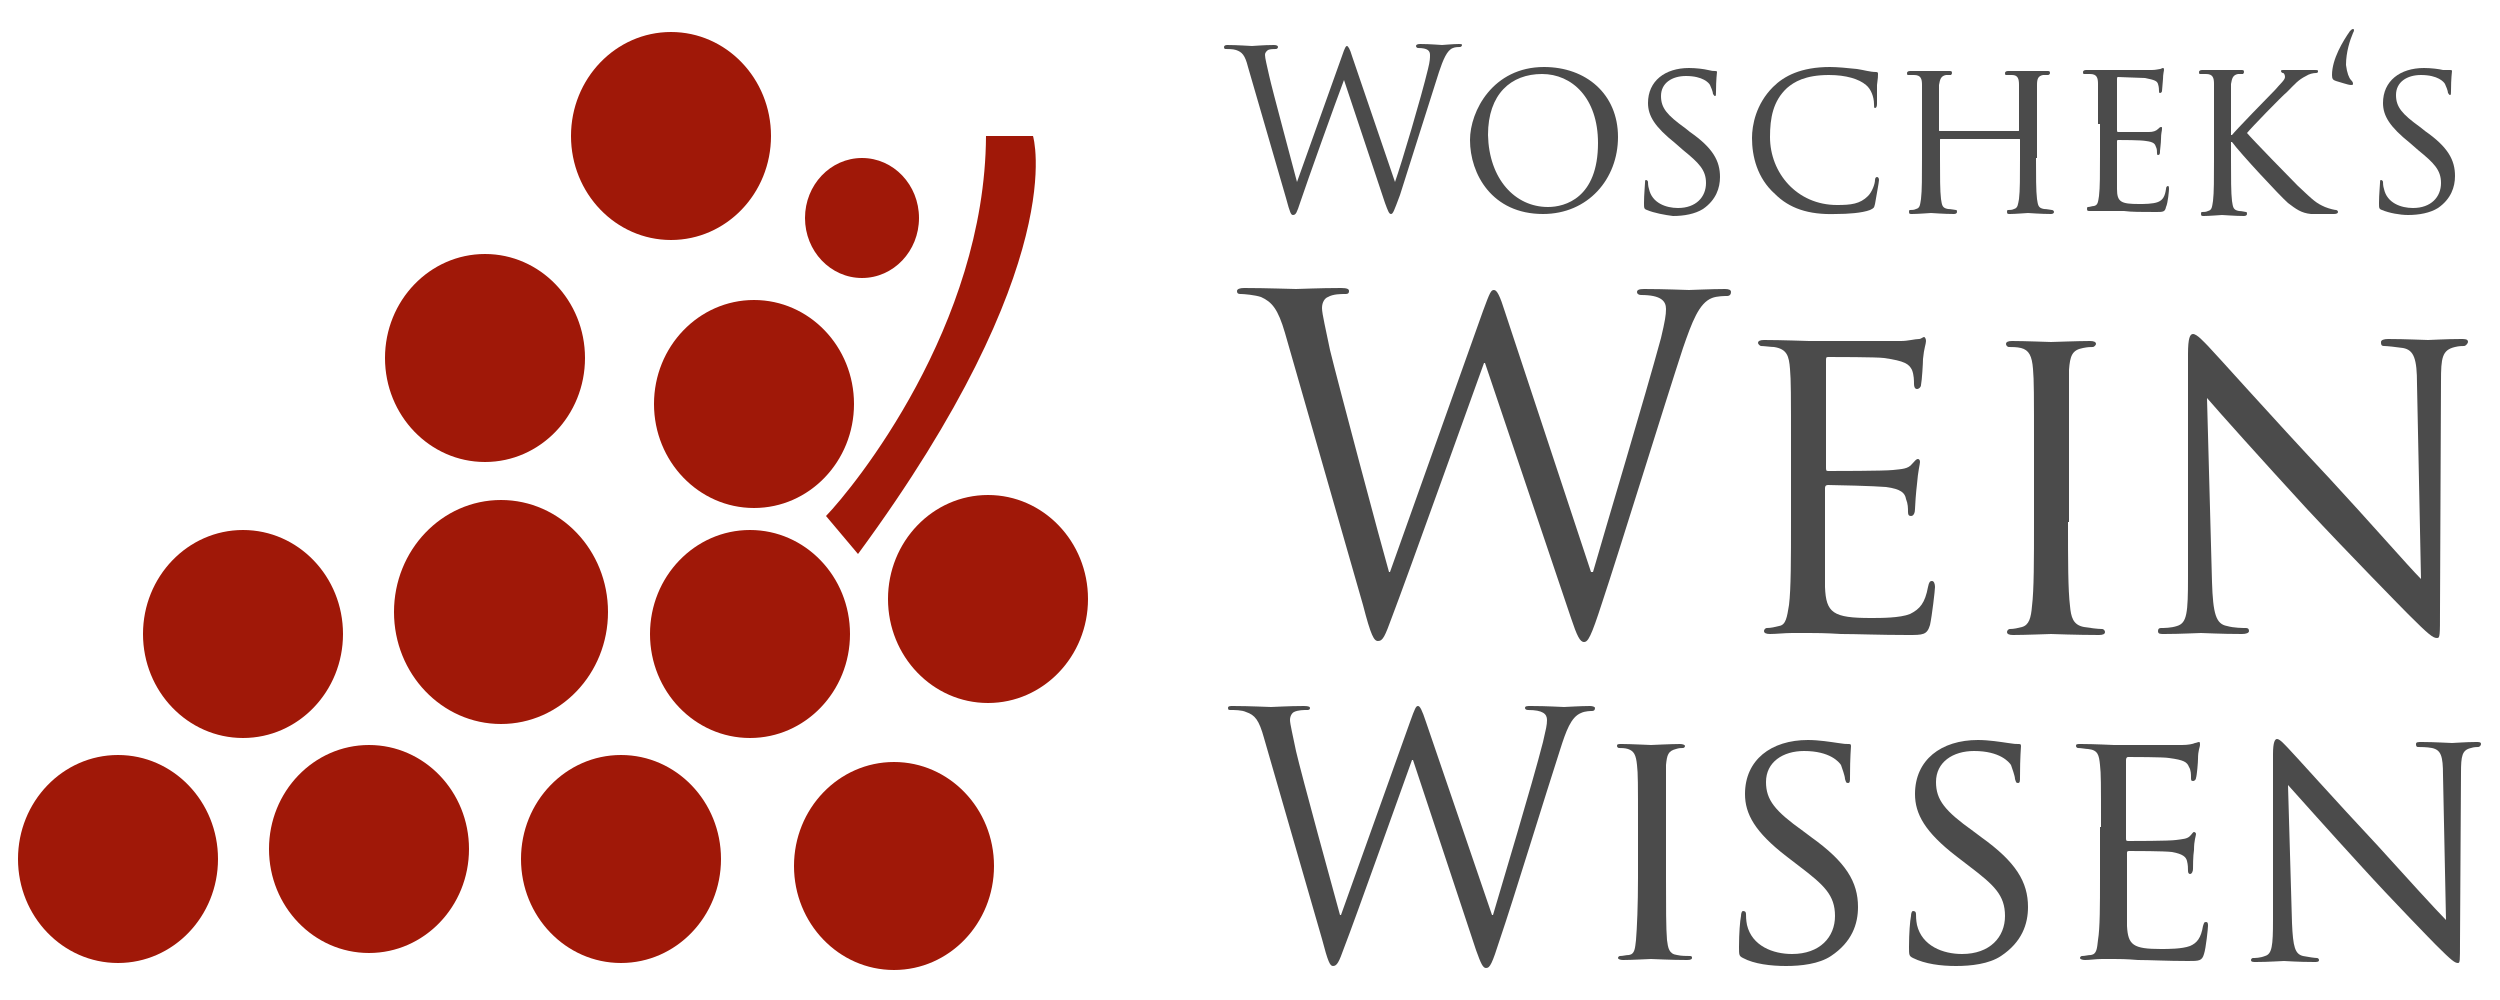 <?xml version="1.0" encoding="utf-8"?>
<!-- Generator: Adobe Illustrator 23.0.3, SVG Export Plug-In . SVG Version: 6.00 Build 0)  -->
<svg version="1.1" id="Ebene_1" xmlns="http://www.w3.org/2000/svg" xmlns:xlink="http://www.w3.org/1999/xlink" x="0px" y="0px"
	 viewBox="0 0 250 100" style="enable-background:new 0 0 250 100;" xml:space="preserve">
<style type="text/css">
	.st0{fill:#A01808;}
	.st1{fill:#4B4B4B;}
</style>
<g>
	<ellipse class="st0" cx="11.8" cy="85.9" rx="10" ry="10.4"/>
</g>
<g>
	<ellipse class="st0" cx="36.9" cy="84.9" rx="10" ry="10.4"/>
</g>
<g>
	<ellipse class="st0" cx="62.1" cy="85.9" rx="10" ry="10.4"/>
</g>
<g>
	<ellipse class="st0" cx="89.4" cy="86.6" rx="10" ry="10.4"/>
</g>
<g>
	<ellipse class="st0" cx="75" cy="63.4" rx="10" ry="10.4"/>
</g>
<g>
	<ellipse class="st0" cx="48.5" cy="35.8" rx="10" ry="10.4"/>
</g>
<g>
	<ellipse class="st0" cx="75.4" cy="40.4" rx="10" ry="10.4"/>
</g>
<g>
	<ellipse class="st0" cx="67.1" cy="13.6" rx="10" ry="10.4"/>
</g>
<g>
	<ellipse class="st0" cx="86.2" cy="21.8" rx="5.7" ry="6"/>
</g>
<g>
	<ellipse class="st0" cx="50.1" cy="61.2" rx="10.7" ry="11.2"/>
</g>
<g>
	<ellipse class="st0" cx="98.8" cy="59.9" rx="10" ry="10.4"/>
</g>
<g>
	<ellipse class="st0" cx="24.3" cy="63.4" rx="10" ry="10.4"/>
</g>
<g>
	<path class="st0" d="M82.6,51.6c2.8-2.9,15.9-19,16-38h4.7c0,0,3.9,12.7-17.5,41.8L82.6,51.6z"/>
</g>
<g>
	<path class="st1" d="M139.5,18.2L139.5,18.2c0.7-2,2.6-8.4,3.3-11.3c0.2-0.8,0.2-1.1,0.2-1.4c0-0.4-0.2-0.7-1.2-0.7
		c-0.1,0-0.2-0.1-0.2-0.2c0-0.1,0.1-0.2,0.4-0.2c1.1,0,2,0.1,2.2,0.1c0.1,0,1.1-0.1,1.7-0.1c0.2,0,0.3,0,0.3,0.1
		c0,0.1-0.1,0.2-0.2,0.2c-0.1,0-0.5,0-0.7,0.1c-0.6,0.2-1,1.2-1.4,2.4c-0.9,2.8-3.1,9.8-3.9,12.3c-0.6,1.6-0.7,1.9-0.9,1.9
		c-0.2,0-0.3-0.3-0.6-1.1l-4.1-12.3h0c-0.8,2.1-3.7,10.2-4.4,12.3c-0.3,0.9-0.4,1.2-0.7,1.2c-0.2,0-0.3-0.2-0.7-1.7l-3.8-13.1
		c-0.3-1.2-0.6-1.5-1.2-1.7c-0.3-0.1-0.8-0.1-1-0.1c-0.1,0-0.2,0-0.2-0.2c0-0.1,0.1-0.2,0.3-0.2c1.1,0,2.3,0.1,2.5,0.1
		c0.2,0,1.1-0.1,2.2-0.1c0.3,0,0.4,0.1,0.4,0.2c0,0.1-0.1,0.2-0.2,0.2c-0.2,0-0.6,0-0.8,0.1c-0.1,0.1-0.3,0.2-0.3,0.5
		c0,0.3,0.2,1.1,0.4,2c0.3,1.4,2.5,9.5,2.8,10.7h0l4.5-12.6c0.3-0.9,0.4-1,0.5-1c0.1,0,0.3,0.3,0.5,1L139.5,18.2z"/>
	<path class="st1" d="M154.4,6.7c4.2,0,7.4,2.7,7.4,7c0,4.2-3,7.7-7.5,7.7c-5.1,0-7.3-4-7.3-7.4C147,11.1,149.3,6.7,154.4,6.7z
		 M154.8,20.7c1.7,0,5-0.9,5-6.4c0-4.5-2.6-6.9-5.6-6.9c-3.1,0-5.4,2-5.4,6.1C148.9,17.9,151.5,20.7,154.8,20.7z"/>
	<path class="st1" d="M164.7,21c-0.3-0.1-0.3-0.2-0.3-0.7c0-0.9,0.1-1.7,0.1-2c0-0.2,0-0.3,0.1-0.3c0.1,0,0.2,0.1,0.2,0.2
		s0,0.4,0.1,0.7c0.3,1.4,1.7,1.9,2.9,1.9c1.8,0,2.8-1.1,2.8-2.5c0-1.3-0.7-2-2.3-3.3l-0.8-0.7c-2-1.6-2.7-2.7-2.7-4
		c0-2.2,1.7-3.5,4.1-3.5c0.7,0,1.5,0.1,1.9,0.2c0.4,0.1,0.5,0.1,0.7,0.1c0.1,0,0.2,0,0.2,0.1c0,0.1-0.1,0.7-0.1,2
		c0,0.3,0,0.4-0.1,0.4s-0.1-0.1-0.2-0.2c0-0.2-0.2-0.7-0.3-0.9c-0.1-0.2-0.7-0.9-2.4-0.9c-1.4,0-2.5,0.7-2.5,2
		c0,1.2,0.6,1.9,2.4,3.2l0.5,0.4c2.3,1.6,3,2.9,3,4.5c0,1.1-0.4,2.3-1.7,3.2c-0.8,0.5-1.9,0.7-3,0.7C166.5,21.5,165.4,21.3,164.7,21
		z"/>
	<path class="st1" d="M177.5,19.4c-1.8-1.6-2.3-3.8-2.3-5.6c0-1.3,0.4-3.4,2.1-5.1c1.1-1.1,2.8-2,5.7-2c0.7,0,1.8,0.1,2.7,0.2
		c0.7,0.1,1.3,0.3,1.9,0.3c0.2,0,0.2,0.1,0.2,0.2c0,0.2,0,0.4-0.1,1.1c0,0.6,0,1.7,0,1.9c0,0.3-0.1,0.4-0.2,0.4
		c-0.1,0-0.1-0.1-0.1-0.4c0-0.7-0.3-1.5-0.8-1.9c-0.7-0.6-2-1-3.7-1c-2.4,0-3.5,0.7-4.2,1.3c-1.4,1.3-1.7,3-1.7,4.9
		c0,3.6,2.7,6.8,6.7,6.8c1.4,0,2.3-0.1,3.1-0.9c0.4-0.4,0.7-1.2,0.7-1.6c0-0.2,0.1-0.3,0.2-0.3c0.1,0,0.2,0.1,0.2,0.3
		s-0.3,1.8-0.4,2.4c-0.1,0.4-0.1,0.4-0.5,0.6c-0.8,0.3-2.2,0.4-3.4,0.4C180.8,21.5,178.9,20.8,177.5,19.4z"/>
	<path class="st1" d="M203.6,15.8c0,1.8,0,3.3,0.1,4.1c0.1,0.6,0.1,0.9,0.7,1c0.3,0,0.7,0.1,0.8,0.1c0.1,0,0.2,0.1,0.2,0.2
		c0,0.1-0.1,0.2-0.3,0.2c-1,0-2.2-0.1-2.3-0.1c-0.1,0-1.3,0.1-1.8,0.1c-0.2,0-0.3,0-0.3-0.2c0-0.1,0-0.2,0.1-0.2
		c0.2,0,0.4,0,0.6-0.1c0.4-0.1,0.4-0.5,0.5-1c0.1-0.8,0.1-2.2,0.1-4v-1.9c0-0.1,0-0.1-0.1-0.1h-7.8c-0.1,0-0.1,0-0.1,0.1v1.9
		c0,1.8,0,3.2,0.1,4c0.1,0.6,0.1,0.9,0.7,1c0.3,0,0.7,0.1,0.8,0.1c0.1,0,0.1,0.1,0.1,0.2c0,0.1-0.1,0.2-0.3,0.2
		c-1,0-2.2-0.1-2.3-0.1c-0.1,0-1.3,0.1-1.9,0.1c-0.2,0-0.3,0-0.3-0.2c0-0.1,0-0.2,0.1-0.2c0.2,0,0.4,0,0.6-0.1
		c0.4-0.1,0.4-0.4,0.5-1c0.1-0.8,0.1-2.3,0.1-4.1v-3.3c0-2.9,0-3.4,0-4c0-0.6-0.1-1-0.8-1c-0.1,0-0.5,0-0.6,0
		c-0.1,0-0.1-0.1-0.1-0.2c0-0.1,0.1-0.2,0.3-0.2c0.8,0,2,0,2.1,0c0.1,0,1.3,0,1.8,0c0.2,0,0.3,0,0.3,0.2c0,0.1-0.1,0.2-0.1,0.2
		c-0.1,0-0.3,0-0.5,0c-0.5,0.1-0.6,0.4-0.7,1c0,0.6,0,1.2,0,4.1v0.4c0,0.1,0,0.1,0.1,0.1h7.8c0.1,0,0.1,0,0.1-0.1v-0.4
		c0-2.9,0-3.5,0-4.1c0-0.6-0.1-1-0.7-1c-0.1,0-0.5,0-0.6,0c-0.1,0-0.1-0.1-0.1-0.2c0-0.1,0.1-0.2,0.3-0.2c0.8,0,2,0,2.1,0
		c0.1,0,1.3,0,1.8,0c0.2,0,0.3,0,0.3,0.2c0,0.1-0.1,0.2-0.2,0.2c-0.1,0-0.2,0-0.5,0c-0.5,0.1-0.6,0.4-0.6,1c0,0.6,0,1.1,0,4V15.8z"
		/>
	<path class="st1" d="M209.8,12.4c0-2.9,0-3.4,0-4c0-0.6-0.1-1-0.8-1c-0.1,0-0.5,0-0.6,0c-0.1,0-0.1-0.1-0.1-0.2
		c0-0.1,0.1-0.2,0.3-0.2c0.8,0,2.1,0,2.2,0c0.1,0,4,0,4.4,0c0.4,0,0.7-0.1,0.8-0.1c0.1,0,0.2-0.1,0.3-0.1c0.1,0,0.1,0.1,0.1,0.2
		c0,0.1-0.1,0.4-0.1,0.9c0,0.2-0.1,1-0.1,1.2c0,0.1-0.1,0.2-0.2,0.2c-0.1,0-0.1-0.1-0.1-0.2c0-0.1,0-0.4-0.1-0.7
		c-0.1-0.3-0.3-0.4-1.3-0.6c-0.3,0-2.5-0.1-2.7-0.1c-0.1,0-0.1,0.1-0.1,0.2v5.1c0,0.1,0,0.2,0.1,0.2c0.2,0,2.7,0,3.1,0
		c0.4,0,0.7-0.1,0.9-0.3c0.1-0.1,0.2-0.2,0.3-0.2s0.1,0,0.1,0.2s-0.1,0.4-0.1,1c0,0.4-0.1,1.1-0.1,1.2c0,0.2,0,0.4-0.2,0.4
		c-0.1,0-0.1-0.1-0.1-0.2c0-0.2,0-0.4-0.1-0.6c-0.1-0.3-0.2-0.5-1-0.6c-0.5-0.1-2.5-0.1-2.8-0.1c-0.1,0-0.1,0.1-0.1,0.1v1.6
		c0,0.6,0,2.8,0,3.2c0,1.3,0.4,1.5,2.2,1.5c0.5,0,1.4,0,1.9-0.2c0.5-0.2,0.7-0.6,0.8-1.3c0-0.2,0.1-0.3,0.2-0.3
		c0.1,0,0.1,0.2,0.1,0.3c0,0.1-0.1,1.4-0.3,1.8c-0.1,0.5-0.3,0.5-1,0.5c-1.4,0-2.5,0-3.2-0.1c-0.8,0-1.3,0-1.5,0c0,0-0.4,0-0.8,0
		c-0.4,0-0.8,0-1.1,0c-0.2,0-0.3,0-0.3-0.2c0-0.1,0-0.2,0.1-0.2c0.2,0,0.4-0.1,0.6-0.1c0.4-0.1,0.4-0.4,0.5-1
		c0.1-0.8,0.1-2.3,0.1-4.1V12.4z"/>
	<path class="st1" d="M221.4,12.4c0-2.9,0-3.4,0-4c0-0.6-0.1-1-0.8-1c-0.1,0-0.5,0-0.6,0c-0.1,0-0.1-0.1-0.1-0.2
		c0-0.1,0.1-0.2,0.3-0.2c0.8,0,2,0,2.1,0c0.2,0,1.3,0,1.8,0c0.2,0,0.3,0,0.3,0.2c0,0.1-0.1,0.2-0.1,0.2c-0.1,0-0.2,0-0.5,0
		c-0.5,0.1-0.6,0.4-0.7,1c0,0.6,0,1.1,0,4v1.1h0.1c0.3-0.4,3.6-3.8,4.3-4.5c0.5-0.6,1-1,1-1.3c0-0.2-0.1-0.4-0.2-0.4
		c-0.1,0-0.2-0.1-0.2-0.2c0-0.1,0.1-0.1,0.2-0.1c0.4,0,1,0,1.4,0c0.1,0,1.3,0,1.8,0c0.2,0,0.3,0,0.3,0.1c0,0.1,0,0.2-0.2,0.2
		c-0.3,0-0.7,0.1-1,0.3c-0.8,0.4-1.1,0.8-1.9,1.6c-0.5,0.4-3.6,3.6-4,4.1c0.5,0.6,4.4,4.6,5.1,5.3c1.6,1.5,1.8,1.7,2.7,2.1
		c0.5,0.2,1,0.3,1.1,0.3s0.2,0.1,0.2,0.2s-0.1,0.2-0.4,0.2h-1c-0.5,0-0.9,0-1.3,0c-1-0.1-1.5-0.5-2.3-1.1c-0.8-0.7-4.8-5-5.6-6.1
		h-0.1v1.8c0,1.8,0,3.3,0.1,4.1c0.1,0.6,0.1,0.9,0.7,1c0.3,0,0.6,0.1,0.7,0.1c0.1,0,0.1,0.1,0.1,0.2c0,0.1-0.1,0.2-0.3,0.2
		c-0.9,0-2-0.1-2.2-0.1c-0.1,0-1.3,0.1-1.8,0.1c-0.2,0-0.3,0-0.3-0.2c0-0.1,0-0.2,0.1-0.2c0.2,0,0.4,0,0.6-0.1
		c0.4-0.1,0.4-0.4,0.5-1c0.1-0.8,0.1-2.3,0.1-4.1V12.4z"/>
	<path class="st1" d="M235.1,8c0.2,0.2,0.2,0.3,0.2,0.4c0,0.1-0.1,0.1-0.2,0.1c-0.3,0-1.1-0.3-1.5-0.4c-0.3-0.1-0.4-0.2-0.4-0.6
		c0-1.6,1.1-3.4,1.8-4.4c0.1-0.1,0.2-0.2,0.3-0.2c0,0,0.1,0,0.1,0.1s0,0.1-0.1,0.3c-0.3,0.7-0.7,1.9-0.7,3.2
		C234.7,7.3,234.9,7.8,235.1,8z"/>
	<path class="st1" d="M238.2,21c-0.3-0.1-0.3-0.2-0.3-0.7c0-0.9,0.1-1.7,0.1-2c0-0.2,0-0.3,0.1-0.3c0.1,0,0.2,0.1,0.2,0.2
		s0,0.4,0.1,0.7c0.3,1.4,1.7,1.9,2.9,1.9c1.8,0,2.8-1.1,2.8-2.5c0-1.3-0.7-2-2.3-3.3l-0.8-0.7c-2-1.6-2.7-2.7-2.7-4
		c0-2.2,1.7-3.5,4.1-3.5c0.7,0,1.5,0.1,1.9,0.2C244.7,7,244.8,7,245,7c0.1,0,0.2,0,0.2,0.1c0,0.1-0.1,0.7-0.1,2c0,0.3,0,0.4-0.1,0.4
		s-0.1-0.1-0.2-0.2c0-0.2-0.2-0.7-0.3-0.9c-0.1-0.2-0.7-0.9-2.4-0.9c-1.4,0-2.5,0.7-2.5,2c0,1.2,0.6,1.9,2.4,3.2l0.5,0.4
		c2.3,1.6,3,2.9,3,4.5c0,1.1-0.4,2.3-1.7,3.2c-0.8,0.5-1.9,0.7-3,0.7C240,21.5,238.9,21.3,238.2,21z"/>
</g>
<g>
	<path class="st1" d="M159.1,57.2h0.2c1.2-4.2,5.2-17.5,6.8-23.4c0.4-1.7,0.5-2.3,0.5-2.9c0-0.8-0.5-1.4-2.5-1.4
		c-0.2,0-0.4-0.1-0.4-0.3c0-0.2,0.2-0.3,0.7-0.3c2.2,0,4.1,0.1,4.5,0.1c0.3,0,2.2-0.1,3.6-0.1c0.4,0,0.6,0.1,0.6,0.3
		c0,0.2-0.1,0.4-0.4,0.4c-0.2,0-1,0-1.5,0.2c-1.3,0.5-2,2.4-2.9,5c-1.9,5.8-6.4,20.4-8.1,25.5c-1.1,3.4-1.4,3.9-1.8,3.9
		c-0.4,0-0.7-0.6-1.3-2.4l-8.6-25.5h-0.1c-1.6,4.4-7.6,21.2-9.2,25.4c-0.7,1.9-0.9,2.4-1.4,2.4c-0.4,0-0.7-0.5-1.5-3.6l-7.8-27.2
		c-0.7-2.4-1.3-3.1-2.4-3.6c-0.6-0.2-1.7-0.3-2-0.3c-0.2,0-0.4,0-0.4-0.3c0-0.2,0.3-0.3,0.7-0.3c2.3,0,4.7,0.1,5.2,0.1
		c0.4,0,2.3-0.1,4.5-0.1c0.6,0,0.8,0.1,0.8,0.3c0,0.3-0.2,0.3-0.4,0.3c-0.4,0-1.2,0-1.7,0.3c-0.3,0.1-0.6,0.5-0.6,1.1
		c0,0.6,0.4,2.2,0.8,4.2c0.7,2.9,5.2,19.8,5.9,22.2h0.1l9.3-26.1c0.7-1.9,0.8-2.1,1.1-2.1c0.3,0,0.6,0.6,1.1,2.2L159.1,57.2z"/>
	<path class="st1" d="M179.1,45.3c0-6.1,0-7.2-0.1-8.4c-0.1-1.3-0.3-2-1.6-2.2c-0.3,0-1-0.1-1.3-0.1c-0.1,0-0.3-0.2-0.3-0.3
		c0-0.2,0.2-0.3,0.6-0.3c1.8,0,4.3,0.1,4.5,0.1c0.3,0,8.3,0,9.2,0c0.7,0,1.4-0.2,1.8-0.2c0.2,0,0.4-0.2,0.5-0.2
		c0.1,0,0.2,0.2,0.2,0.4c0,0.3-0.2,0.7-0.3,1.8c0,0.4-0.1,2.1-0.2,2.6c0,0.2-0.2,0.4-0.4,0.4c-0.2,0-0.3-0.2-0.3-0.5
		c0-0.3,0-0.9-0.2-1.4c-0.3-0.6-0.7-0.9-2.8-1.2c-0.7-0.1-5.1-0.1-5.6-0.1c-0.2,0-0.2,0.1-0.2,0.4v10.6c0,0.3,0,0.4,0.2,0.4
		c0.5,0,5.6,0,6.5-0.1c0.9-0.1,1.5-0.1,1.9-0.6c0.3-0.3,0.4-0.5,0.6-0.5c0.1,0,0.2,0.1,0.2,0.3s-0.2,0.9-0.3,2.2
		c-0.1,0.8-0.2,2.2-0.2,2.5c0,0.3-0.1,0.7-0.4,0.7c-0.2,0-0.3-0.1-0.3-0.4c0-0.4,0-0.8-0.2-1.3c-0.1-0.6-0.5-1-2-1.2
		c-1.1-0.1-5.2-0.2-5.8-0.2c-0.2,0-0.3,0.1-0.3,0.3v3.3c0,1.3,0,5.9,0,6.6c0.1,2.6,0.8,3.1,4.6,3.1c1,0,2.9,0,3.9-0.4
		c1-0.5,1.5-1.1,1.8-2.7c0.1-0.5,0.2-0.6,0.4-0.6s0.3,0.3,0.3,0.6s-0.3,2.9-0.5,3.8c-0.3,1-0.7,1-2.2,1c-2.9,0-5.1-0.1-6.7-0.1
		c-1.6-0.1-2.6-0.1-3.2-0.1c-0.1,0-0.8,0-1.7,0c-0.7,0-1.6,0.1-2.2,0.1c-0.4,0-0.6-0.1-0.6-0.3c0-0.1,0.1-0.3,0.3-0.3
		c0.4,0,0.8-0.1,1.2-0.2c0.7-0.1,0.8-0.9,1-2.1c0.2-1.6,0.2-4.7,0.2-8.4V45.3z"/>
	<path class="st1" d="M206.8,52.2c0,3.8,0,6.8,0.2,8.4c0.1,1.1,0.3,1.9,1.4,2.1c0.6,0.1,1.4,0.2,1.8,0.2c0.2,0,0.3,0.2,0.3,0.3
		c0,0.2-0.2,0.3-0.6,0.3c-2.2,0-4.7-0.1-4.8-0.1c-0.2,0-2.6,0.1-3.8,0.1c-0.4,0-0.6-0.1-0.6-0.3c0-0.1,0.1-0.3,0.3-0.3
		c0.4,0,0.8-0.1,1.2-0.2c0.7-0.2,0.9-0.9,1-2.1c0.2-1.6,0.2-4.7,0.2-8.4v-6.9c0-6.1,0-7.2-0.1-8.4c-0.1-1.3-0.4-1.9-1.2-2.1
		c-0.4-0.1-0.9-0.1-1.2-0.1c-0.2,0-0.3-0.2-0.3-0.3c0-0.2,0.2-0.3,0.6-0.3c1.3,0,3.7,0.1,3.9,0.1c0.2,0,2.7-0.1,3.9-0.1
		c0.4,0,0.6,0.1,0.6,0.3c0,0.1-0.2,0.3-0.3,0.3c-0.3,0-0.5,0-1,0.1c-1.1,0.2-1.3,0.8-1.4,2.2c0,1.2,0,2.3,0,8.4V52.2z"/>
	<path class="st1" d="M221.2,58.2c0.1,3.2,0.4,4.2,1.5,4.4c0.7,0.2,1.6,0.2,1.9,0.2c0.2,0,0.3,0.1,0.3,0.3c0,0.2-0.3,0.3-0.7,0.3
		c-2.2,0-3.7-0.1-4.1-0.1s-2,0.1-3.7,0.1c-0.4,0-0.6,0-0.6-0.3c0-0.2,0.1-0.3,0.3-0.3c0.3,0,1,0,1.6-0.2c1-0.3,1.1-1.3,1.1-4.9V35.4
		c0-1.6,0.2-2,0.5-2c0.4,0,1.1,0.8,1.5,1.2c0.6,0.6,6.2,6.9,12.2,13.3c3.8,4.1,7.9,8.8,9.1,10l-0.4-19.5c0-2.5-0.3-3.4-1.4-3.6
		c-0.7-0.1-1.6-0.2-1.9-0.2c-0.3,0-0.3-0.2-0.3-0.4c0-0.2,0.3-0.3,0.7-0.3c1.8,0,3.6,0.1,4,0.1s1.7-0.1,3.3-0.1c0.4,0,0.7,0,0.7,0.3
		c0,0.1-0.2,0.4-0.4,0.4c-0.2,0-0.5,0-0.9,0.1c-1.3,0.3-1.4,1.1-1.4,3.4L244,61c0,2.6,0,2.8-0.3,2.8c-0.4,0-0.8-0.3-2.9-2.4
		c-0.4-0.4-6-6.1-10.1-10.5c-4.5-4.9-8.8-9.7-10-11.1L221.2,58.2z"/>
</g>
<g>
	<path class="st1" d="M149.2,91.5h0.1c0.9-3.1,3.9-13,5-17.3c0.3-1.3,0.4-1.7,0.4-2.2c0-0.6-0.4-1-1.9-1c-0.2,0-0.3-0.1-0.3-0.2
		c0-0.2,0.2-0.2,0.6-0.2c1.7,0,3,0.1,3.3,0.1c0.2,0,1.6-0.1,2.6-0.1c0.3,0,0.5,0.1,0.5,0.2c0,0.2-0.1,0.3-0.3,0.3
		c-0.1,0-0.7,0-1.1,0.2c-1,0.4-1.5,1.8-2.1,3.7c-1.4,4.3-4.7,15.1-6,18.9c-0.8,2.5-1,2.9-1.4,2.9c-0.3,0-0.5-0.4-1-1.8L141.3,76
		h-0.1c-1.2,3.3-5.6,15.7-6.8,18.8c-0.5,1.4-0.7,1.8-1.1,1.8c-0.3,0-0.5-0.4-1.1-2.7l-5.8-20.1c-0.5-1.8-0.9-2.3-1.8-2.6
		c-0.4-0.2-1.2-0.2-1.5-0.2c-0.2,0-0.3,0-0.3-0.2c0-0.2,0.2-0.2,0.5-0.2c1.7,0,3.5,0.1,3.8,0.1c0.3,0,1.7-0.1,3.3-0.1
		c0.5,0,0.6,0.1,0.6,0.2c0,0.2-0.2,0.2-0.3,0.2c-0.3,0-0.9,0-1.3,0.2c-0.2,0.1-0.4,0.4-0.4,0.8c0,0.4,0.3,1.6,0.6,3.1
		c0.5,2.2,3.9,14.6,4.4,16.4h0.1l6.9-19.3c0.5-1.4,0.6-1.6,0.8-1.6c0.2,0,0.4,0.4,0.8,1.6L149.2,91.5z"/>
	<path class="st1" d="M166.6,87.8c0,2.8,0,5.1,0.1,6.2c0.1,0.8,0.2,1.4,1,1.5c0.4,0.1,1,0.1,1.3,0.1c0.2,0,0.2,0.1,0.2,0.2
		c0,0.1-0.1,0.2-0.5,0.2c-1.6,0-3.4-0.1-3.6-0.1c-0.2,0-1.9,0.1-2.8,0.1c-0.3,0-0.5-0.1-0.5-0.2c0-0.1,0.1-0.2,0.2-0.2
		c0.3,0,0.6-0.1,0.9-0.1c0.6-0.1,0.6-0.7,0.7-1.5c0.1-1.2,0.2-3.5,0.2-6.2v-5.1c0-4.5,0-5.3-0.1-6.2c-0.1-1-0.3-1.4-0.9-1.6
		c-0.3-0.1-0.7-0.1-0.9-0.1c-0.1,0-0.2-0.1-0.2-0.2c0-0.2,0.1-0.2,0.5-0.2c0.9,0,2.7,0.1,2.9,0.1c0.1,0,2-0.1,2.9-0.1
		c0.3,0,0.5,0.1,0.5,0.2c0,0.1-0.1,0.2-0.2,0.2c-0.2,0-0.4,0-0.7,0.1c-0.8,0.2-0.9,0.6-1,1.6c0,0.9,0,1.7,0,6.2V87.8z"/>
	<path class="st1" d="M174.3,95.8c-0.4-0.2-0.4-0.3-0.4-1.1c0-1.4,0.1-2.6,0.2-3.1c0-0.3,0.1-0.5,0.2-0.5c0.2,0,0.3,0.1,0.3,0.3
		s0,0.6,0.1,1.1c0.5,2.1,2.6,2.9,4.5,2.9c2.8,0,4.3-1.7,4.3-3.8c0-2.1-1.1-3.1-3.6-5l-1.3-1c-3.1-2.4-4.1-4.2-4.1-6.2
		c0-3.4,2.6-5.4,6.3-5.4c1.1,0,2.3,0.2,3,0.3c0.6,0.1,0.8,0.1,1,0.1s0.3,0,0.3,0.2c0,0.1-0.1,1.1-0.1,3.1c0,0.4,0,0.6-0.2,0.6
		c-0.2,0-0.2-0.1-0.3-0.4c0-0.3-0.3-1.1-0.4-1.4c-0.2-0.3-1.1-1.4-3.7-1.4c-2.1,0-3.8,1.1-3.8,3.1c0,1.8,0.9,2.9,3.7,4.9l0.8,0.6
		c3.5,2.5,4.7,4.5,4.7,7c0,1.7-0.6,3.5-2.7,4.9c-1.2,0.8-3,1-4.5,1C177.1,96.6,175.4,96.4,174.3,95.8z"/>
	<path class="st1" d="M191.3,95.8c-0.4-0.2-0.4-0.3-0.4-1.1c0-1.4,0.1-2.6,0.2-3.1c0-0.3,0.1-0.5,0.2-0.5c0.2,0,0.3,0.1,0.3,0.3
		s0,0.6,0.1,1.1c0.5,2.1,2.6,2.9,4.5,2.9c2.8,0,4.3-1.7,4.3-3.8c0-2.1-1.1-3.1-3.6-5l-1.3-1c-3.1-2.4-4.1-4.2-4.1-6.2
		c0-3.4,2.6-5.4,6.3-5.4c1.1,0,2.3,0.2,3,0.3c0.6,0.1,0.8,0.1,1,0.1c0.2,0,0.3,0,0.3,0.2c0,0.1-0.1,1.1-0.1,3.1c0,0.4,0,0.6-0.2,0.6
		c-0.2,0-0.2-0.1-0.3-0.4c0-0.3-0.3-1.1-0.4-1.4c-0.2-0.3-1.1-1.4-3.7-1.4c-2.1,0-3.8,1.1-3.8,3.1c0,1.8,0.9,2.9,3.7,4.9l0.8,0.6
		c3.5,2.5,4.7,4.5,4.7,7c0,1.7-0.6,3.5-2.7,4.9c-1.2,0.8-3,1-4.5,1C194.1,96.6,192.5,96.4,191.3,95.8z"/>
	<path class="st1" d="M210.1,82.7c0-4.5,0-5.3-0.1-6.2c-0.1-1-0.2-1.5-1.2-1.6c-0.2,0-0.7-0.1-1-0.1c-0.1,0-0.2-0.1-0.2-0.2
		c0-0.2,0.1-0.2,0.5-0.2c1.3,0,3.2,0.1,3.3,0.1c0.2,0,6.2,0,6.8,0c0.6,0,1.1-0.1,1.3-0.2c0.1,0,0.3-0.1,0.4-0.1
		c0.1,0,0.1,0.1,0.1,0.3c0,0.2-0.2,0.5-0.2,1.4c0,0.3-0.1,1.6-0.2,1.9c0,0.1-0.1,0.3-0.3,0.3c-0.2,0-0.2-0.1-0.2-0.4
		c0-0.2,0-0.7-0.2-1c-0.2-0.5-0.5-0.7-2-0.9c-0.5-0.1-3.8-0.1-4.1-0.1c-0.1,0-0.2,0.1-0.2,0.3v7.8c0,0.2,0,0.3,0.2,0.3
		c0.4,0,4.1,0,4.8-0.1c0.7-0.1,1.1-0.1,1.4-0.4c0.2-0.2,0.3-0.4,0.4-0.4c0.1,0,0.2,0.1,0.2,0.2c0,0.2-0.2,0.6-0.2,1.6
		c-0.1,0.6-0.1,1.7-0.1,1.9c0,0.2-0.1,0.5-0.3,0.5c-0.1,0-0.2-0.1-0.2-0.3c0-0.3,0-0.6-0.1-1c-0.1-0.4-0.4-0.7-1.5-0.9
		c-0.8-0.1-3.8-0.1-4.3-0.1c-0.2,0-0.2,0.1-0.2,0.2v2.4c0,1,0,4.3,0,4.9c0.1,1.9,0.6,2.3,3.4,2.3c0.7,0,2.1,0,2.9-0.3
		c0.7-0.3,1.1-0.8,1.3-2c0.1-0.3,0.1-0.4,0.3-0.4c0.2,0,0.2,0.2,0.2,0.4c0,0.2-0.2,2.2-0.4,2.8c-0.2,0.7-0.5,0.7-1.6,0.7
		c-2.1,0-3.8-0.1-5-0.1c-1.2-0.1-1.9-0.1-2.4-0.1c-0.1,0-0.6,0-1.2,0c-0.6,0-1.2,0.1-1.7,0.1c-0.3,0-0.5-0.1-0.5-0.2
		c0-0.1,0.1-0.2,0.2-0.2c0.3,0,0.6-0.1,0.9-0.1c0.6-0.1,0.6-0.7,0.7-1.5c0.2-1.2,0.2-3.5,0.2-6.2V82.7z"/>
	<path class="st1" d="M229.2,92.3c0.1,2.4,0.3,3.1,1.1,3.3c0.5,0.1,1.2,0.2,1.4,0.2c0.1,0,0.2,0.1,0.2,0.2c0,0.2-0.2,0.2-0.5,0.2
		c-1.6,0-2.8-0.1-3-0.1c-0.3,0-1.5,0.1-2.8,0.1c-0.3,0-0.5,0-0.5-0.2c0-0.1,0.1-0.2,0.2-0.2c0.2,0,0.7,0,1.2-0.2
		c0.7-0.2,0.8-1,0.8-3.6V75.4c0-1.2,0.2-1.5,0.4-1.5c0.3,0,0.8,0.6,1.1,0.9c0.5,0.5,4.6,5.1,9,9.8c2.8,3.1,5.9,6.5,6.8,7.4
		l-0.3-14.5c0-1.9-0.2-2.5-1.1-2.7c-0.5-0.1-1.2-0.1-1.4-0.1c-0.2,0-0.2-0.2-0.2-0.3c0-0.2,0.2-0.2,0.6-0.2c1.3,0,2.7,0.1,3,0.1
		s1.3-0.1,2.4-0.1c0.3,0,0.5,0,0.5,0.2c0,0.1-0.1,0.3-0.3,0.3c-0.1,0-0.4,0-0.7,0.1c-0.9,0.2-1,0.8-1,2.5l-0.1,16.9
		c0,1.9,0,2.1-0.2,2.1c-0.3,0-0.6-0.2-2.2-1.8c-0.3-0.3-4.4-4.5-7.4-7.8c-3.3-3.6-6.5-7.2-7.4-8.2L229.2,92.3z"/>
</g>
</svg>
